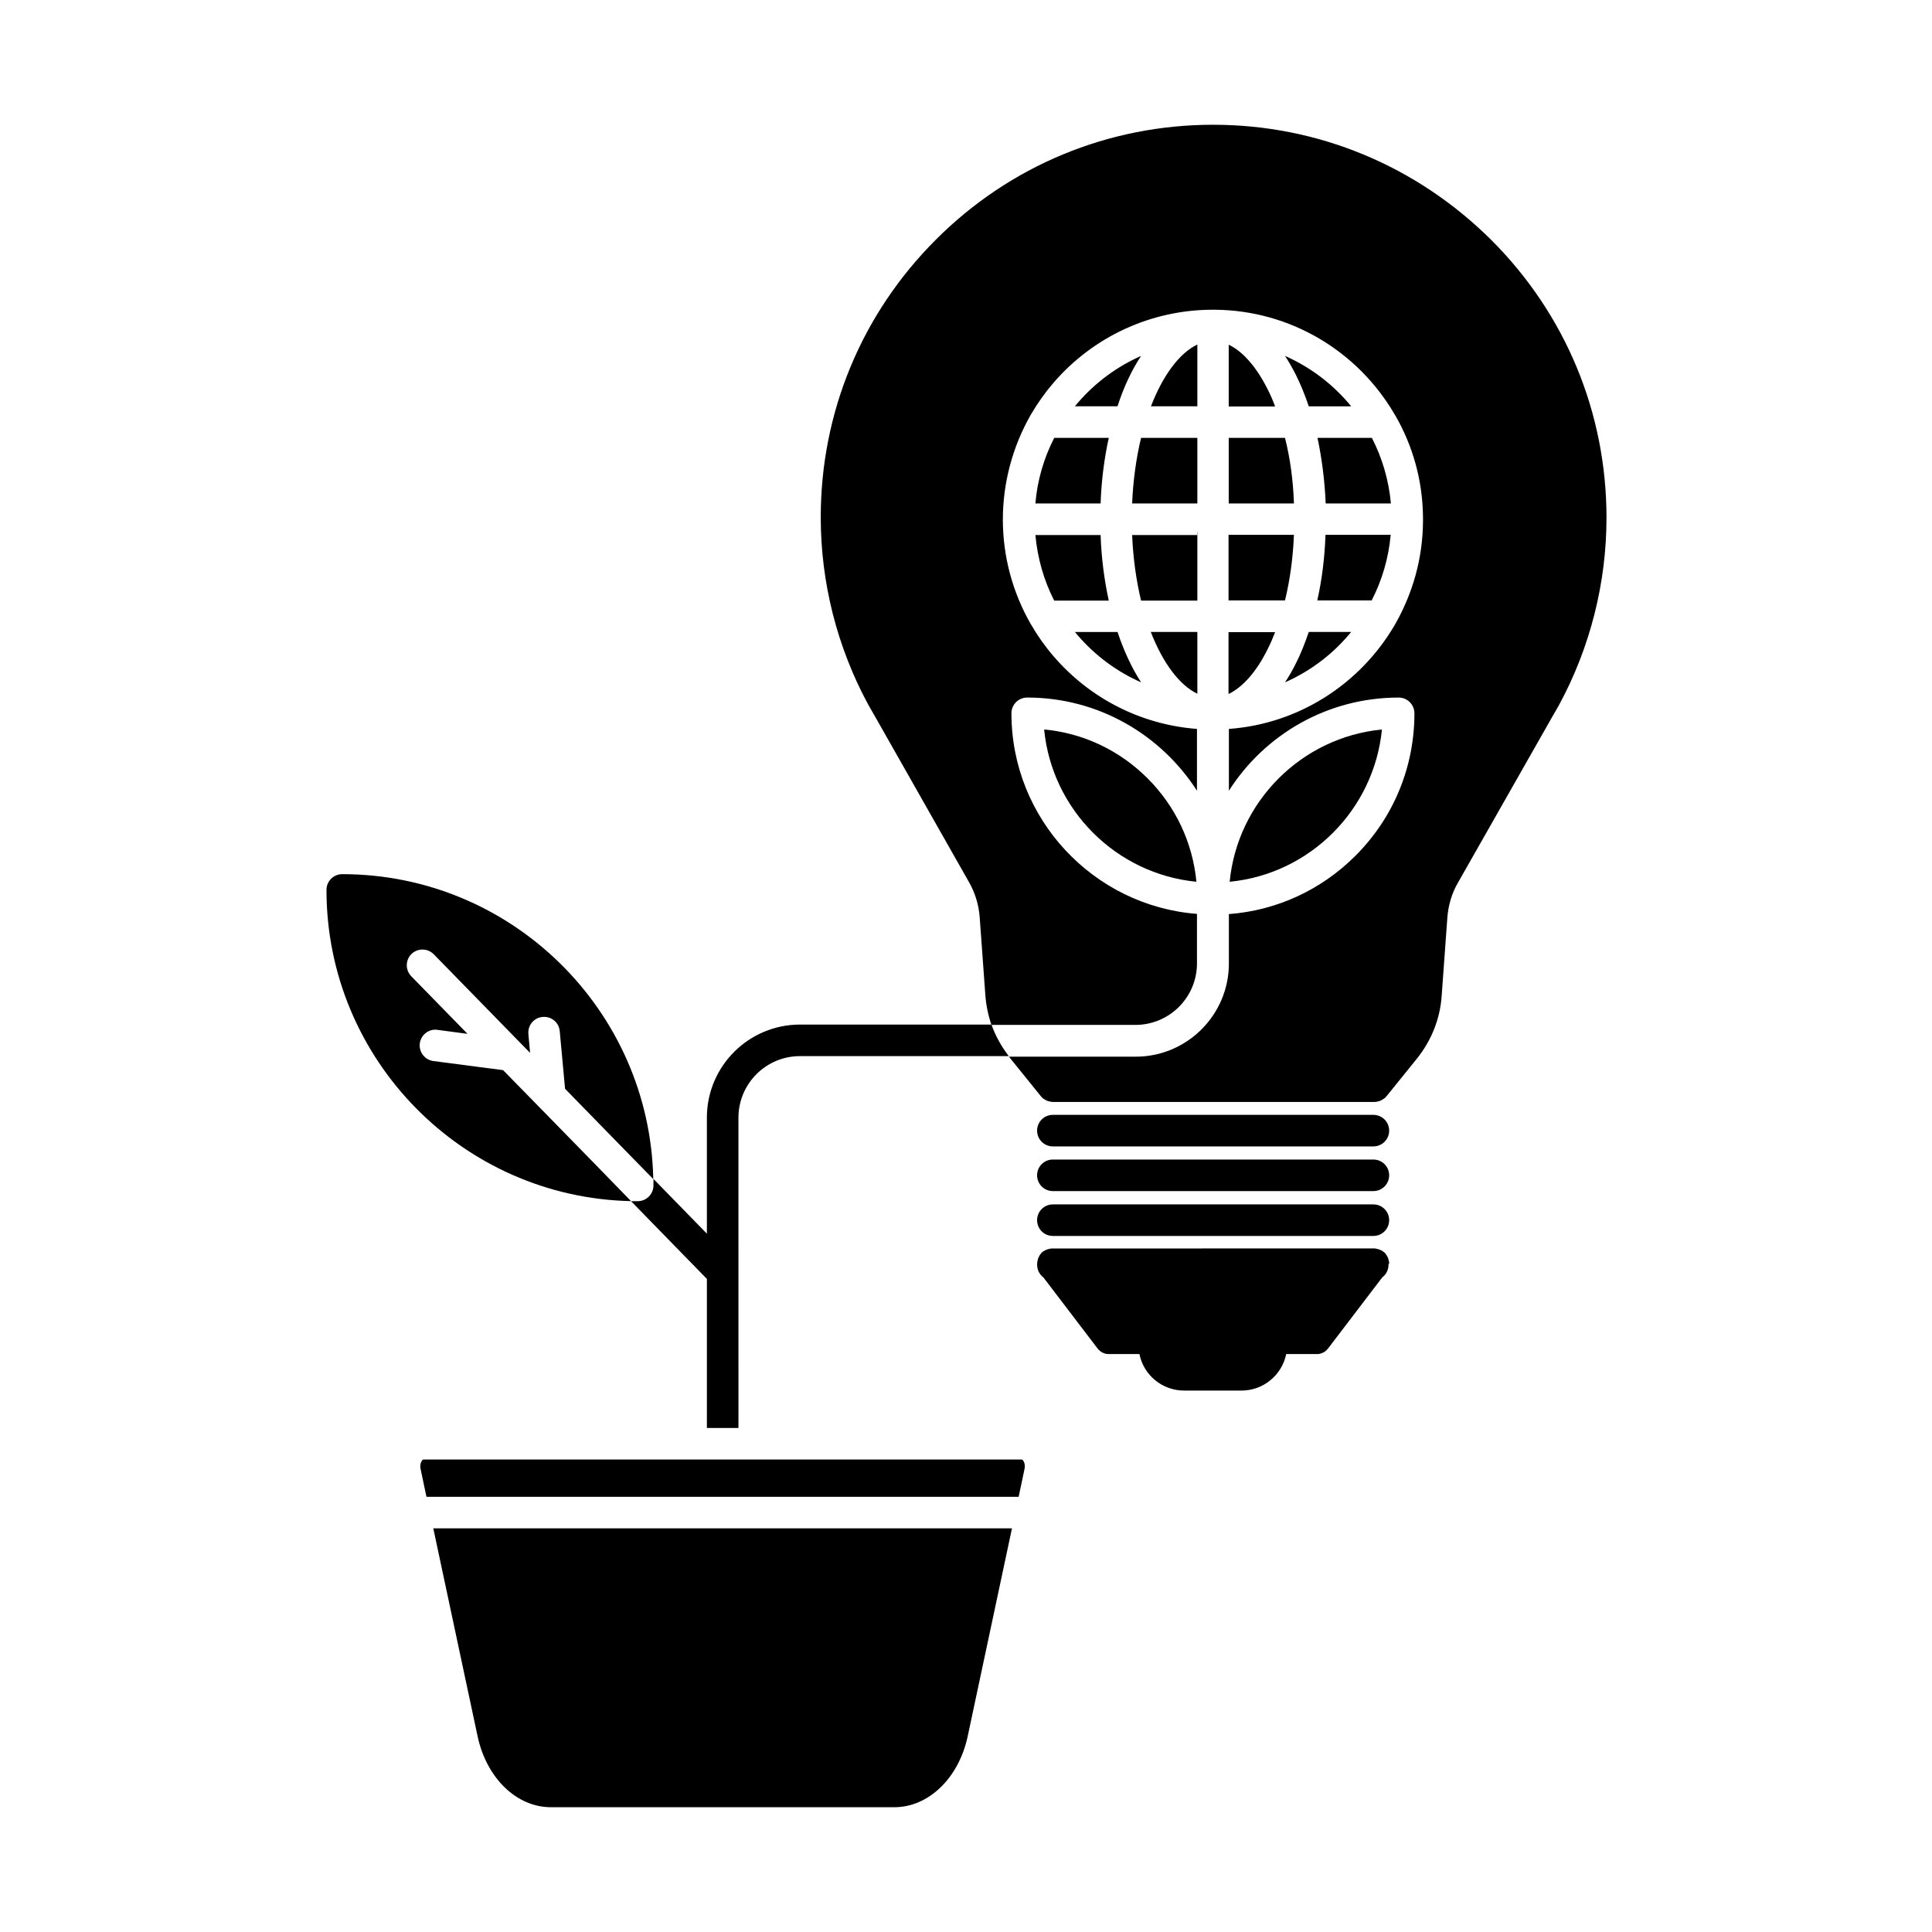 <?xml version="1.0" encoding="UTF-8"?>
<!-- Uploaded to: ICON Repo, www.iconrepo.com, Generator: ICON Repo Mixer Tools -->
<svg fill="#000000" width="800px" height="800px" version="1.1" viewBox="144 144 512 512" xmlns="http://www.w3.org/2000/svg">
 <g>
  <path d="m510.23 337.32c-21.312 2.066-38.289 19.094-40.355 40.355 21.262-2.066 38.242-19.043 40.355-40.355z"/>
  <path d="m420.71 337.32c2.066 21.312 19.094 38.289 40.355 40.355-1.008-10.379-5.492-19.949-12.949-27.406-7.457-7.457-17.082-11.992-27.406-12.949z"/>
  <path d="m356.02 415.52c-13.551 0-24.586 10.934-24.688 24.484v0.203 30.73l-14.156-14.508v1.715c0 2.316-1.863 4.18-4.18 4.18h-1.762l20 20.504 0.102 0.102v39.5h8.363l-0.004-82.223c0-9.02 7.305-16.324 16.324-16.324h55.316c-1.965-2.57-3.527-5.34-4.586-8.363z"/>
  <path d="m461.31 303.12v-18.441c0 0.152-0.051 0.301-0.051 0.504v0.605h-17.23c0.25 6.047 1.059 11.941 2.367 17.383h14.914z"/>
  <path d="m461.31 327.85v-16.375h-12.344c3.223 8.266 7.609 14.109 12.344 16.375-0.051 0-0.051 0 0 0z"/>
  <path d="m465.49 177.06c-27.762 0-53.906 10.832-73.504 30.48-19.648 19.648-30.48 45.746-30.48 73.555 0 17.281 4.332 34.359 12.496 49.473 0 0 0 0.051 0.051 0.051v0.051c0.656 1.16 1.309 2.316 1.965 3.426l24.836 43.781c1.562 2.769 2.519 5.894 2.769 9.117l1.512 20.809c0.203 2.672 0.754 5.289 1.613 7.809h38.141c9.02 0 16.324-7.305 16.324-16.324v-13.098c-27.457-2.117-49.172-25.191-49.172-53.152 0-2.316 1.863-4.18 4.18-4.18 18.895 0 35.469 9.875 44.988 24.688v-16.375c-14.711-1.109-28.363-8.012-38.039-19.297-2.215-2.57-4.18-5.34-5.894-8.312-0.051-0.051-0.051-0.102-0.102-0.152-4.836-8.414-7.406-17.984-7.406-27.711 0-9.723 2.57-19.297 7.356-27.711 0.051-0.102 0.102-0.203 0.152-0.25 1.715-2.922 3.68-5.691 5.844-8.211 10.578-12.344 25.996-19.445 42.27-19.445h0.203-0.102 0.25 0.152c20.254 0.152 37.938 11.133 47.559 27.508 0.152 0.203 0.25 0.453 0.402 0.656 4.535 7.91 7.152 17.027 7.254 26.754v0.707 0.707c-0.102 9.723-2.769 18.844-7.254 26.801-0.102 0.203-0.25 0.402-0.352 0.605-9.02 15.316-25.141 25.996-43.832 27.355v16.375c9.473-14.863 26.098-24.688 44.988-24.688 2.316 0 4.18 1.863 4.18 4.18 0 14.258-5.543 27.66-15.617 37.734-9.07 9.07-20.859 14.508-33.555 15.469v13.098c0 13.602-11.082 24.688-24.688 24.688h-33.602c0.152 0.152 0.25 0.352 0.402 0.504l8.062 9.977c0.152 0.203 0.352 0.402 0.555 0.555 0.051 0.051 0.102 0.102 0.152 0.102 0.25 0.203 0.504 0.352 0.754 0.453 0.051 0.051 0.102 0.051 0.203 0.102 0.051 0.051 0.102 0.051 0.203 0.051 0.051 0 0.102 0.051 0.152 0.051 0.102 0.051 0.25 0.051 0.402 0.102 0.051 0 0.102 0 0.152 0.051h0.102c0.203 0.051 0.402 0.051 0.656 0.051h84.941c0.203 0 0.453 0 0.656-0.051h0.102c0.051 0 0.102 0 0.152-0.051 0.152-0.051 0.25-0.051 0.402-0.102 0.051 0 0.102-0.051 0.152-0.051s0.152-0.051 0.203-0.051c0.051 0 0.102-0.051 0.203-0.102 0.25-0.152 0.504-0.301 0.754-0.453 0.051-0.051 0.102-0.102 0.152-0.102 0.203-0.152 0.402-0.352 0.555-0.555l8.062-9.977c3.828-4.785 6.144-10.531 6.551-16.625l1.512-20.809c0.25-3.176 1.16-6.348 2.769-9.117l24.887-43.781 0.051-0.102c0.656-1.059 1.258-2.215 1.914-3.324l0.051-0.102c8.16-15.113 12.496-32.195 12.496-49.473 0-27.762-10.832-53.906-30.48-73.555-19.859-19.754-46.008-30.586-73.77-30.586z"/>
  <path d="m507.96 439.45h-84.941c-2.316 0-4.18 1.863-4.18 4.18s1.863 4.18 4.18 4.18h84.941c2.316 0 4.18-1.863 4.18-4.18 0.004-2.312-1.863-4.18-4.18-4.18z"/>
  <path d="m507.96 451.29h-84.941c-2.316 0-4.18 1.863-4.18 4.18s1.863 4.18 4.18 4.18h84.941c2.316 0 4.18-1.863 4.18-4.18 0.004-2.312-1.863-4.18-4.18-4.18z"/>
  <path d="m507.96 463.18h-84.941c-2.316 0-4.18 1.863-4.18 4.18 0 2.316 1.863 4.18 4.18 4.18h84.941c2.316 0 4.18-1.863 4.18-4.18 0.004-2.316-1.863-4.18-4.18-4.18z"/>
  <path d="m512.15 478.74c0-0.203-0.051-0.402-0.102-0.605-0.051-0.152-0.051-0.25-0.102-0.402 0-0.051-0.051-0.152-0.051-0.203-0.051-0.203-0.152-0.352-0.25-0.555-0.051-0.102-0.152-0.25-0.203-0.352-0.051-0.051-0.051-0.102-0.102-0.152-0.051-0.051-0.102-0.102-0.102-0.152-0.102-0.102-0.152-0.203-0.25-0.301-0.051-0.051-0.152-0.152-0.25-0.203-0.051-0.051-0.102-0.102-0.203-0.152-0.102-0.051-0.203-0.152-0.301-0.203-0.102-0.051-0.203-0.102-0.301-0.152-0.102-0.051-0.152-0.102-0.25-0.102-0.051 0-0.102-0.051-0.152-0.051-0.102-0.051-0.152-0.051-0.25-0.102-0.102-0.051-0.152-0.051-0.25-0.051h-0.051c-0.051 0-0.051 0-0.102-0.051-0.102 0-0.203-0.051-0.25-0.051-0.102 0-0.203-0.051-0.301-0.051h-0.051-0.301l-84.953 0.012h-0.301-0.051c-0.102 0-0.203 0-0.301 0.051h-0.051c-0.102 0-0.152 0.051-0.25 0.051-0.051 0-0.102 0-0.102 0.051h-0.102c-0.051 0-0.102 0.051-0.152 0.051-0.051 0-0.152 0.051-0.203 0.051-0.102 0.051-0.152 0.051-0.25 0.102-0.102 0.051-0.152 0.051-0.25 0.102-0.102 0.051-0.152 0.102-0.25 0.152-0.102 0.051-0.152 0.102-0.25 0.152h-0.051c-0.051 0.051-0.102 0.102-0.152 0.102-0.051 0.051-0.102 0.051-0.102 0.102-0.051 0.051-0.102 0.102-0.152 0.152-0.102 0.102-0.203 0.203-0.25 0.301l-0.051 0.051c-0.152 0.203-0.301 0.402-0.402 0.656-0.102 0.203-0.203 0.352-0.25 0.555-0.051 0.051-0.051 0.152-0.051 0.203-0.051 0.152-0.051 0.25-0.102 0.402-0.051 0.203-0.051 0.402-0.102 0.605v0.203 0.051 0.102 0.102c0 1.359 0.656 2.57 1.664 3.324l14.207 18.641s0 0.051 0.051 0.051c0.051 0.051 0.102 0.102 0.152 0.203 0.152 0.203 0.301 0.352 0.504 0.504 0.102 0.102 0.203 0.152 0.301 0.25 0.051 0.051 0.102 0.102 0.152 0.102 0.051 0.051 0.102 0.051 0.152 0.102 0.102 0.051 0.25 0.102 0.352 0.152 0.152 0.051 0.25 0.102 0.402 0.152 0.051 0 0.102 0.051 0.152 0.051 0.102 0.051 0.203 0.051 0.25 0.051h0.152c0.051 0 0.152 0 0.203 0.051h0.402 8.012c1.109 5.543 5.996 9.672 11.84 9.672h15.215c5.844 0 10.73-4.18 11.84-9.672h8.012 0.402c0.051 0 0.152 0 0.203-0.051h0.152c0.102 0 0.203-0.051 0.25-0.051 0.051 0 0.102-0.051 0.152-0.051 0.152-0.051 0.25-0.102 0.402-0.152 0.102-0.051 0.25-0.102 0.352-0.152 0.051-0.051 0.102-0.051 0.152-0.102 0.051-0.051 0.102-0.051 0.152-0.102 0.102-0.051 0.203-0.152 0.301-0.25 0.203-0.152 0.352-0.301 0.504-0.504 0.051-0.051 0.102-0.102 0.152-0.203 0 0 0-0.051 0.051-0.051l14.207-18.641c1.008-0.754 1.664-1.965 1.664-3.324v-0.102-0.102-0.051c0.188-0.062 0.188-0.113 0.188-0.215z"/>
  <path d="m446.4 238.32c-6.398 2.82-12.141 7.055-16.828 12.496-0.25 0.301-0.453 0.555-0.707 0.855h11.285c1.668-5.137 3.781-9.621 6.25-13.352z"/>
  <path d="m461.31 235.3c-4.684 2.215-9.117 8.113-12.293 16.375h12.293z"/>
  <path d="m479.9 247.09c-2.973-5.894-6.551-9.977-10.277-11.738v16.375h12.293c-0.605-1.664-1.258-3.176-2.016-4.637z"/>
  <path d="m490.84 251.68h11.234c-4.684-5.742-10.68-10.328-17.531-13.352 1.008 1.512 1.965 3.223 2.871 4.988 1.309 2.621 2.418 5.391 3.426 8.363z"/>
  <path d="m484.54 260.04h-14.914v17.383h17.281c-0.203-6.148-1.008-11.992-2.367-17.383z"/>
  <path d="m461.31 277.42v-17.383h-14.914c-1.309 5.441-2.117 11.336-2.367 17.383z"/>
  <path d="m437.84 260.04h-14.461c-2.769 5.391-4.484 11.285-4.988 17.383h17.281c0.203-5.996 0.957-11.891 2.168-17.383z"/>
  <path d="m495.32 277.42h17.281c-0.555-6.195-2.316-12.09-5.039-17.383h-14.41c1.16 5.492 1.914 11.336 2.168 17.383z"/>
  <path d="m493.1 303.12h14.41c2.719-5.289 4.484-11.184 5.039-17.383h-17.281c-0.203 6.098-0.957 11.941-2.168 17.383z"/>
  <path d="m484.54 303.12c1.309-5.391 2.117-11.234 2.367-17.383h-17.332v17.383z"/>
  <path d="m435.67 285.79h-17.281c0.555 6.047 2.215 11.992 4.988 17.383h14.461c-1.211-5.543-1.965-11.387-2.168-17.383z"/>
  <path d="m428.87 311.48c0.25 0.301 0.453 0.555 0.707 0.855 4.684 5.441 10.43 9.672 16.828 12.496-2.418-3.727-4.535-8.211-6.246-13.352z"/>
  <path d="m479.9 316.11c0.754-1.461 1.41-3.023 2.016-4.586h-12.344v16.375h0.051c3.727-1.812 7.356-5.894 10.277-11.789z"/>
  <path d="m487.41 319.84c-0.906 1.812-1.863 3.477-2.871 4.988 6.852-3.023 12.848-7.609 17.531-13.352h-11.234c-1.008 2.973-2.117 5.793-3.426 8.363z"/>
  <path d="m234.7 375.66c-2.316 0-4.18 1.863-4.18 4.18 0 44.891 36.023 81.516 80.711 82.473l-8.867-9.117-15.516-15.871c-0.051-0.051-0.102-0.102-0.152-0.152l-9.371-9.574-18.492-2.414c-2.266-0.301-3.879-2.418-3.578-4.684 0.301-2.266 2.418-3.93 4.684-3.578l7.961 1.059-14.914-15.266c-1.613-1.664-1.562-4.281 0.051-5.894 1.664-1.613 4.281-1.562 5.894 0.051l23.227 23.781 0.152 0.152 2.168 2.215-0.453-4.988c-0.203-2.316 1.461-4.332 3.777-4.535 2.316-0.203 4.332 1.461 4.535 3.777l1.41 15.266 14.207 14.559 9.168 9.371c-0.906-44.734-37.531-80.809-82.422-80.809z"/>
  <path d="m414.81 530.79h-158.65c-0.301 0.051-1.008 1.109-0.707 2.469l1.562 7.406h156.94l1.562-7.406c0.301-1.414-0.402-2.422-0.707-2.469z"/>
  <path d="m270.57 604.14c2.367 11.082 10.328 18.793 19.445 18.793h90.988c9.07 0 17.078-7.707 19.445-18.793l11.738-55.117h-153.36z"/>
 </g>
</svg>